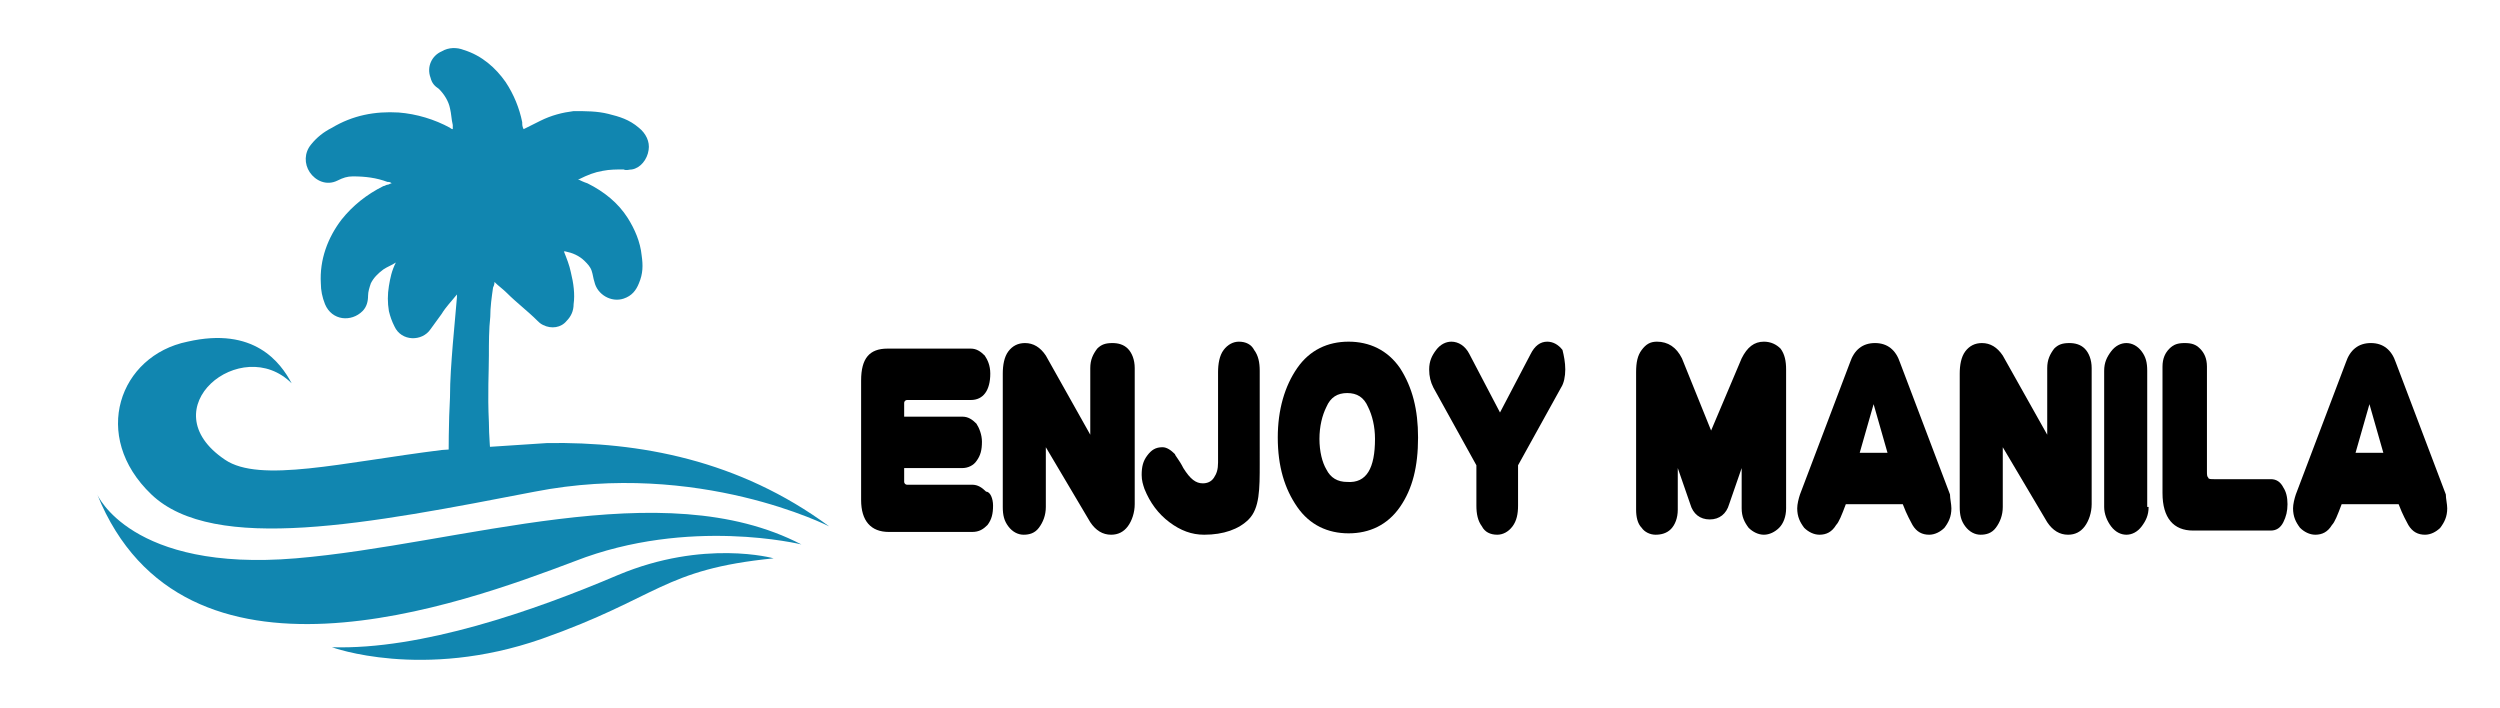 <?xml version="1.0" encoding="utf-8"?>
<!-- Generator: Adobe Illustrator 27.9.0, SVG Export Plug-In . SVG Version: 6.00 Build 0)  -->
<svg version="1.1" id="レイヤー_1" xmlns="http://www.w3.org/2000/svg" xmlns:xlink="http://www.w3.org/1999/xlink" x="0px"
	 y="0px" viewBox="0 0 180 51" style="enable-background:new 0 0 180 51;" xml:space="preserve">
<style type="text/css">
	.st0{fill:#1186B0;}
</style>
<g>
	<path class="st0" d="M32.3,34.1c0-1.8,0-3.7,0.1-5.5c0-1.3,0.1-2.5,0.2-3.8c0.1-1.1,0.2-2.2,0.3-3.4c0-0.1,0-0.1,0-0.2l0,0
		c-0.4,0.5-0.8,0.9-1.1,1.4c-0.3,0.4-0.5,0.7-0.8,1.1c-0.6,0.9-2.1,0.9-2.6-0.2c-0.2-0.4-0.3-0.7-0.4-1.1c-0.1-0.6-0.1-1.2,0-1.8
		c0.1-0.6,0.2-1.1,0.5-1.7c-0.3,0.2-0.6,0.3-0.9,0.5c-0.4,0.3-0.7,0.6-0.9,1c-0.1,0.3-0.2,0.6-0.2,0.9c0,0.4-0.1,0.8-0.4,1.1
		c-0.8,0.8-2.2,0.7-2.7-0.5c-0.2-0.5-0.3-1-0.3-1.5c-0.1-1.7,0.5-3.3,1.5-4.6c0.8-1,1.8-1.8,3-2.4c0.1,0,0.2-0.1,0.3-0.1
		c0.1,0,0.2-0.1,0.3-0.1c-0.1-0.1-0.2-0.1-0.3-0.1c-0.8-0.3-1.6-0.4-2.5-0.4c-0.4,0-0.7,0.1-1.1,0.3c-0.8,0.4-1.6,0-2-0.6
		s-0.4-1.4,0.1-2c0.4-0.5,0.9-0.9,1.5-1.2C25.4,8.3,27,8,28.7,8.1c1.3,0.1,2.6,0.5,3.7,1.1c0,0,0.1,0.1,0.2,0.1c0-0.1,0-0.2,0-0.3
		c-0.1-0.4-0.1-0.8-0.2-1.2c-0.1-0.5-0.4-1-0.8-1.4C31.3,6.2,31.1,6,31,5.6c-0.3-0.8,0.1-1.6,0.8-1.9c0.5-0.3,1.1-0.3,1.6-0.1
		c1.3,0.4,2.3,1.3,3,2.3c0.6,0.9,1,1.9,1.2,2.9c0,0.2,0,0.3,0.1,0.5c0.4-0.2,0.8-0.4,1.2-0.6c0.8-0.4,1.6-0.6,2.4-0.7
		c0.9,0,1.7,0,2.5,0.2s1.5,0.4,2.2,1c0.5,0.4,0.8,1,0.7,1.6c-0.1,0.7-0.6,1.3-1.2,1.4c-0.2,0-0.4,0.1-0.6,0c-0.5,0-1,0-1.5,0.1
		c-0.6,0.1-1.1,0.3-1.7,0.6c0,0,0,0-0.1,0c0.2,0.1,0.4,0.2,0.7,0.3c1.2,0.6,2.2,1.4,2.9,2.5c0.5,0.8,0.9,1.7,1,2.7
		c0.1,0.7,0.1,1.3-0.2,2c-0.2,0.5-0.5,0.9-1.1,1.1c-0.9,0.3-1.9-0.3-2.1-1.2c-0.1-0.3-0.1-0.5-0.2-0.8c-0.1-0.3-0.3-0.5-0.5-0.7
		c-0.4-0.4-0.9-0.6-1.4-0.7h-0.1l0,0c0.2,0.5,0.4,1,0.5,1.5c0.2,0.8,0.3,1.6,0.2,2.3c0,0.5-0.2,0.9-0.5,1.2
		c-0.4,0.5-1.1,0.6-1.7,0.3c-0.2-0.1-0.3-0.2-0.4-0.3c-0.7-0.7-1.5-1.3-2.2-2c-0.3-0.3-0.6-0.5-0.9-0.8c0,0.1,0,0.2-0.1,0.4
		c-0.1,0.7-0.2,1.4-0.2,2.1c-0.1,0.9-0.1,1.9-0.1,2.8c0,1.2-0.1,2.7,0,4.8c0,0.9,0.1,2.1,0.2,3.5C34.3,34.1,33.3,34.1,32.3,34.1z"/>
	<g>
		<path class="st0" d="M31.8,32.4c-7.2,0.9-13.1,2.4-15.6,0.7c-5.5-3.7,1.2-9.1,4.8-5.5c-0.8-1.5-2.7-4.1-7.5-3c-4.9,1-7,6.8-2.6,11
			c4.5,4.3,15.7,2.1,27.6-0.2c11.8-2.3,21.2,2.5,21.2,2.5c-6.5-4.8-13.7-6.1-20.3-6L31.8,32.4z M42.6,13.7L42.6,13.7L42.6,13.7
			L42.6,13.7L42.6,13.7L42.6,13.7L42.6,13.7z"/>
		<path class="st0" d="M21.3,40.2C9.4,41.2,7,35.6,7,35.6c6.2,15.3,26.2,7.9,34.4,4.8c8.2-3.2,16.3-1.2,16.3-1.2
			C47.7,34,33.2,39.2,21.3,40.2z"/>
		<path class="st0" d="M44.5,41.4c-6.1,2.6-14.2,5.4-20.6,5.2c0,0,6.5,2.4,15.1-0.6c8.5-3,8.7-5,16.7-5.8
			C55.7,40.2,50.7,38.8,44.5,41.4z"/>
	</g>
</g>
<g>
	<path d="M71.5,36.4c0,0.6-0.1,1-0.4,1.4c-0.3,0.3-0.6,0.5-1.1,0.5h-6c-1.3,0-2-0.8-2-2.3v-8.6c0-1.6,0.6-2.3,1.9-2.3h6
		c0.4,0,0.7,0.2,1,0.5c0.2,0.3,0.4,0.7,0.4,1.3c0,1.2-0.5,1.9-1.4,1.9h-4.6c-0.1,0-0.2,0.1-0.2,0.2v1h4.2c0.4,0,0.7,0.2,1,0.5
		c0.2,0.3,0.4,0.8,0.4,1.3c0,0.6-0.1,1-0.4,1.4c-0.2,0.3-0.6,0.5-1,0.5h-4.2v1c0,0.1,0.1,0.2,0.2,0.2H70c0.4,0,0.7,0.2,1,0.5
		C71.3,35.4,71.5,35.9,71.5,36.4z"/>
	<path d="M81.7,36.3c0,0.6-0.2,1.2-0.5,1.6c-0.3,0.4-0.7,0.6-1.2,0.6c-0.6,0-1.1-0.3-1.5-0.9l-3.2-5.4v4.3c0,0.6-0.2,1.1-0.5,1.5
		s-0.7,0.5-1.1,0.5s-0.8-0.2-1.1-0.6c-0.3-0.4-0.4-0.8-0.4-1.4v-9.6c0-0.6,0.1-1.2,0.4-1.6s0.7-0.6,1.2-0.6c0.6,0,1.1,0.3,1.5,0.9
		l3.2,5.7v-4.8c0-0.6,0.2-1,0.5-1.4c0.3-0.3,0.6-0.4,1.1-0.4c0.4,0,0.8,0.1,1.1,0.4c0.3,0.3,0.5,0.8,0.5,1.4V36.3z"/>
	<path d="M90.7,33.4c0,1.8,0,3.2-0.8,4c-0.7,0.7-1.8,1.1-3.2,1.1c-0.9,0-1.7-0.3-2.5-0.9c-0.8-0.6-1.4-1.4-1.8-2.4
		c-0.1-0.3-0.2-0.6-0.2-1c0-0.6,0.1-1,0.4-1.4s0.6-0.6,1.1-0.6c0.3,0,0.6,0.2,0.9,0.5c0,0.1,0.3,0.4,0.6,1c0.5,0.8,0.9,1.1,1.4,1.1
		c0.3,0,0.6-0.1,0.8-0.4c0.2-0.3,0.3-0.6,0.3-1.1v-6.5c0-0.6,0.1-1.2,0.4-1.6s0.7-0.6,1.1-0.6c0.5,0,0.9,0.2,1.1,0.6
		c0.3,0.4,0.4,0.9,0.4,1.5V33.4L90.7,33.4z"/>
	<path d="M102.1,31.5c0,2.1-0.4,3.7-1.3,5s-2.2,1.9-3.7,1.9s-2.8-0.6-3.7-1.9c-0.9-1.3-1.4-2.9-1.4-5c0-2,0.5-3.7,1.4-5
		s2.2-1.9,3.7-1.9s2.8,0.6,3.7,1.9C101.7,27.9,102.1,29.5,102.1,31.5z M99,31.6c0-0.9-0.2-1.7-0.5-2.3c-0.3-0.7-0.8-1-1.5-1
		s-1.2,0.3-1.5,1c-0.3,0.6-0.5,1.4-0.5,2.3s0.2,1.7,0.5,2.2c0.3,0.6,0.8,0.9,1.5,0.9C98.4,34.8,99,33.7,99,31.6z"/>
	<path d="M112.7,26.6c0,0.5-0.1,1-0.3,1.3l-3.1,5.6v2.9c0,0.6-0.1,1.1-0.4,1.5s-0.7,0.6-1.1,0.6c-0.5,0-0.9-0.2-1.1-0.6
		c-0.3-0.4-0.4-0.9-0.4-1.5v-2.9l-3.1-5.6c-0.2-0.4-0.3-0.8-0.3-1.3c0-0.6,0.2-1,0.5-1.4s0.7-0.6,1.1-0.6c0.5,0,1,0.3,1.3,0.9
		l2.2,4.2l2.2-4.2c0.3-0.6,0.7-0.9,1.2-0.9c0.4,0,0.8,0.2,1.1,0.6C112.6,25.6,112.7,26.1,112.7,26.6z"/>
	<path d="M128.6,36.6c0,0.6-0.2,1.1-0.5,1.4c-0.3,0.3-0.7,0.5-1.1,0.5s-0.8-0.2-1.1-0.5c-0.3-0.4-0.5-0.8-0.5-1.4v-2.9l-0.9,2.6
		c-0.2,0.7-0.7,1.1-1.4,1.1c-0.7,0-1.2-0.4-1.4-1.1l-0.9-2.6v3c0,0.6-0.2,1.1-0.5,1.4c-0.3,0.3-0.7,0.4-1.1,0.4s-0.8-0.2-1-0.5
		c-0.3-0.3-0.4-0.8-0.4-1.3v-9.9c0-0.7,0.1-1.2,0.4-1.6s0.6-0.6,1.1-0.6c0.8,0,1.4,0.4,1.8,1.2l2.1,5.2l2.2-5.2
		c0.4-0.8,0.9-1.2,1.6-1.2c0.5,0,0.9,0.2,1.2,0.5c0.3,0.4,0.4,0.9,0.4,1.5L128.6,36.6L128.6,36.6z"/>
	<path d="M140.5,36.6c0,0.6-0.2,1-0.5,1.4c-0.3,0.3-0.7,0.5-1.1,0.5c-0.5,0-0.9-0.2-1.2-0.7c-0.1-0.2-0.4-0.7-0.7-1.5h-4.1
		c-0.3,0.8-0.5,1.3-0.7,1.5c-0.3,0.5-0.7,0.7-1.2,0.7c-0.4,0-0.8-0.2-1.1-0.5c-0.3-0.4-0.5-0.8-0.5-1.4c0-0.3,0.1-0.7,0.2-1l3.6-9.5
		c0.3-0.9,0.9-1.4,1.8-1.4c0.9,0,1.5,0.5,1.8,1.4l3.6,9.5C140.4,35.9,140.5,36.3,140.5,36.6z M135.9,32.6l-1-3.5l-1,3.5H135.9z"/>
	<path d="M150.6,36.3c0,0.6-0.2,1.2-0.5,1.6c-0.3,0.4-0.7,0.6-1.2,0.6c-0.6,0-1.1-0.3-1.5-0.9l-3.2-5.4v4.3c0,0.6-0.2,1.1-0.5,1.5
		s-0.7,0.5-1.1,0.5c-0.4,0-0.8-0.2-1.1-0.6c-0.3-0.4-0.4-0.8-0.4-1.4v-9.6c0-0.6,0.1-1.2,0.4-1.6c0.3-0.4,0.7-0.6,1.2-0.6
		c0.6,0,1.1,0.3,1.5,0.9l3.2,5.7v-4.8c0-0.6,0.2-1,0.5-1.4c0.3-0.3,0.6-0.4,1.1-0.4c0.4,0,0.8,0.1,1.1,0.4s0.5,0.8,0.5,1.4V36.3z"/>
	<path d="M154.7,36.5c0,0.6-0.2,1-0.5,1.4s-0.7,0.6-1.1,0.6c-0.4,0-0.8-0.2-1.1-0.6c-0.3-0.4-0.5-0.9-0.5-1.4v-9.8
		c0-0.6,0.2-1,0.5-1.4s0.7-0.6,1.1-0.6c0.4,0,0.8,0.2,1.1,0.6s0.4,0.8,0.4,1.4v9.8H154.7z"/>
	<path d="M164.7,36.3c0,0.5-0.1,0.9-0.3,1.3c-0.2,0.4-0.5,0.6-0.9,0.6h-5.6c-1.4,0-2.2-0.9-2.2-2.7v-9.1c0-0.6,0.2-1,0.5-1.3
		s0.6-0.4,1.1-0.4s0.8,0.1,1.1,0.4s0.5,0.7,0.5,1.3v7.5c0,0.3,0,0.4,0.1,0.5c0,0.1,0.2,0.1,0.4,0.1h4.1c0.4,0,0.7,0.2,0.9,0.6
		C164.6,35.4,164.7,35.8,164.7,36.3z"/>
	<path d="M176.2,36.6c0,0.6-0.2,1-0.5,1.4c-0.3,0.3-0.7,0.5-1.1,0.5c-0.5,0-0.9-0.2-1.2-0.7c-0.1-0.2-0.4-0.7-0.7-1.5h-4.1
		c-0.3,0.8-0.5,1.3-0.7,1.5c-0.3,0.5-0.7,0.7-1.2,0.7c-0.4,0-0.8-0.2-1.1-0.5c-0.3-0.4-0.5-0.8-0.5-1.4c0-0.3,0.1-0.7,0.2-1l3.6-9.5
		c0.3-0.9,0.9-1.4,1.8-1.4c0.9,0,1.5,0.5,1.8,1.4l3.6,9.5C176.1,35.9,176.2,36.3,176.2,36.6z M171.6,32.6l-1-3.5l-1,3.5H171.6z"/>
</g>
</svg>
